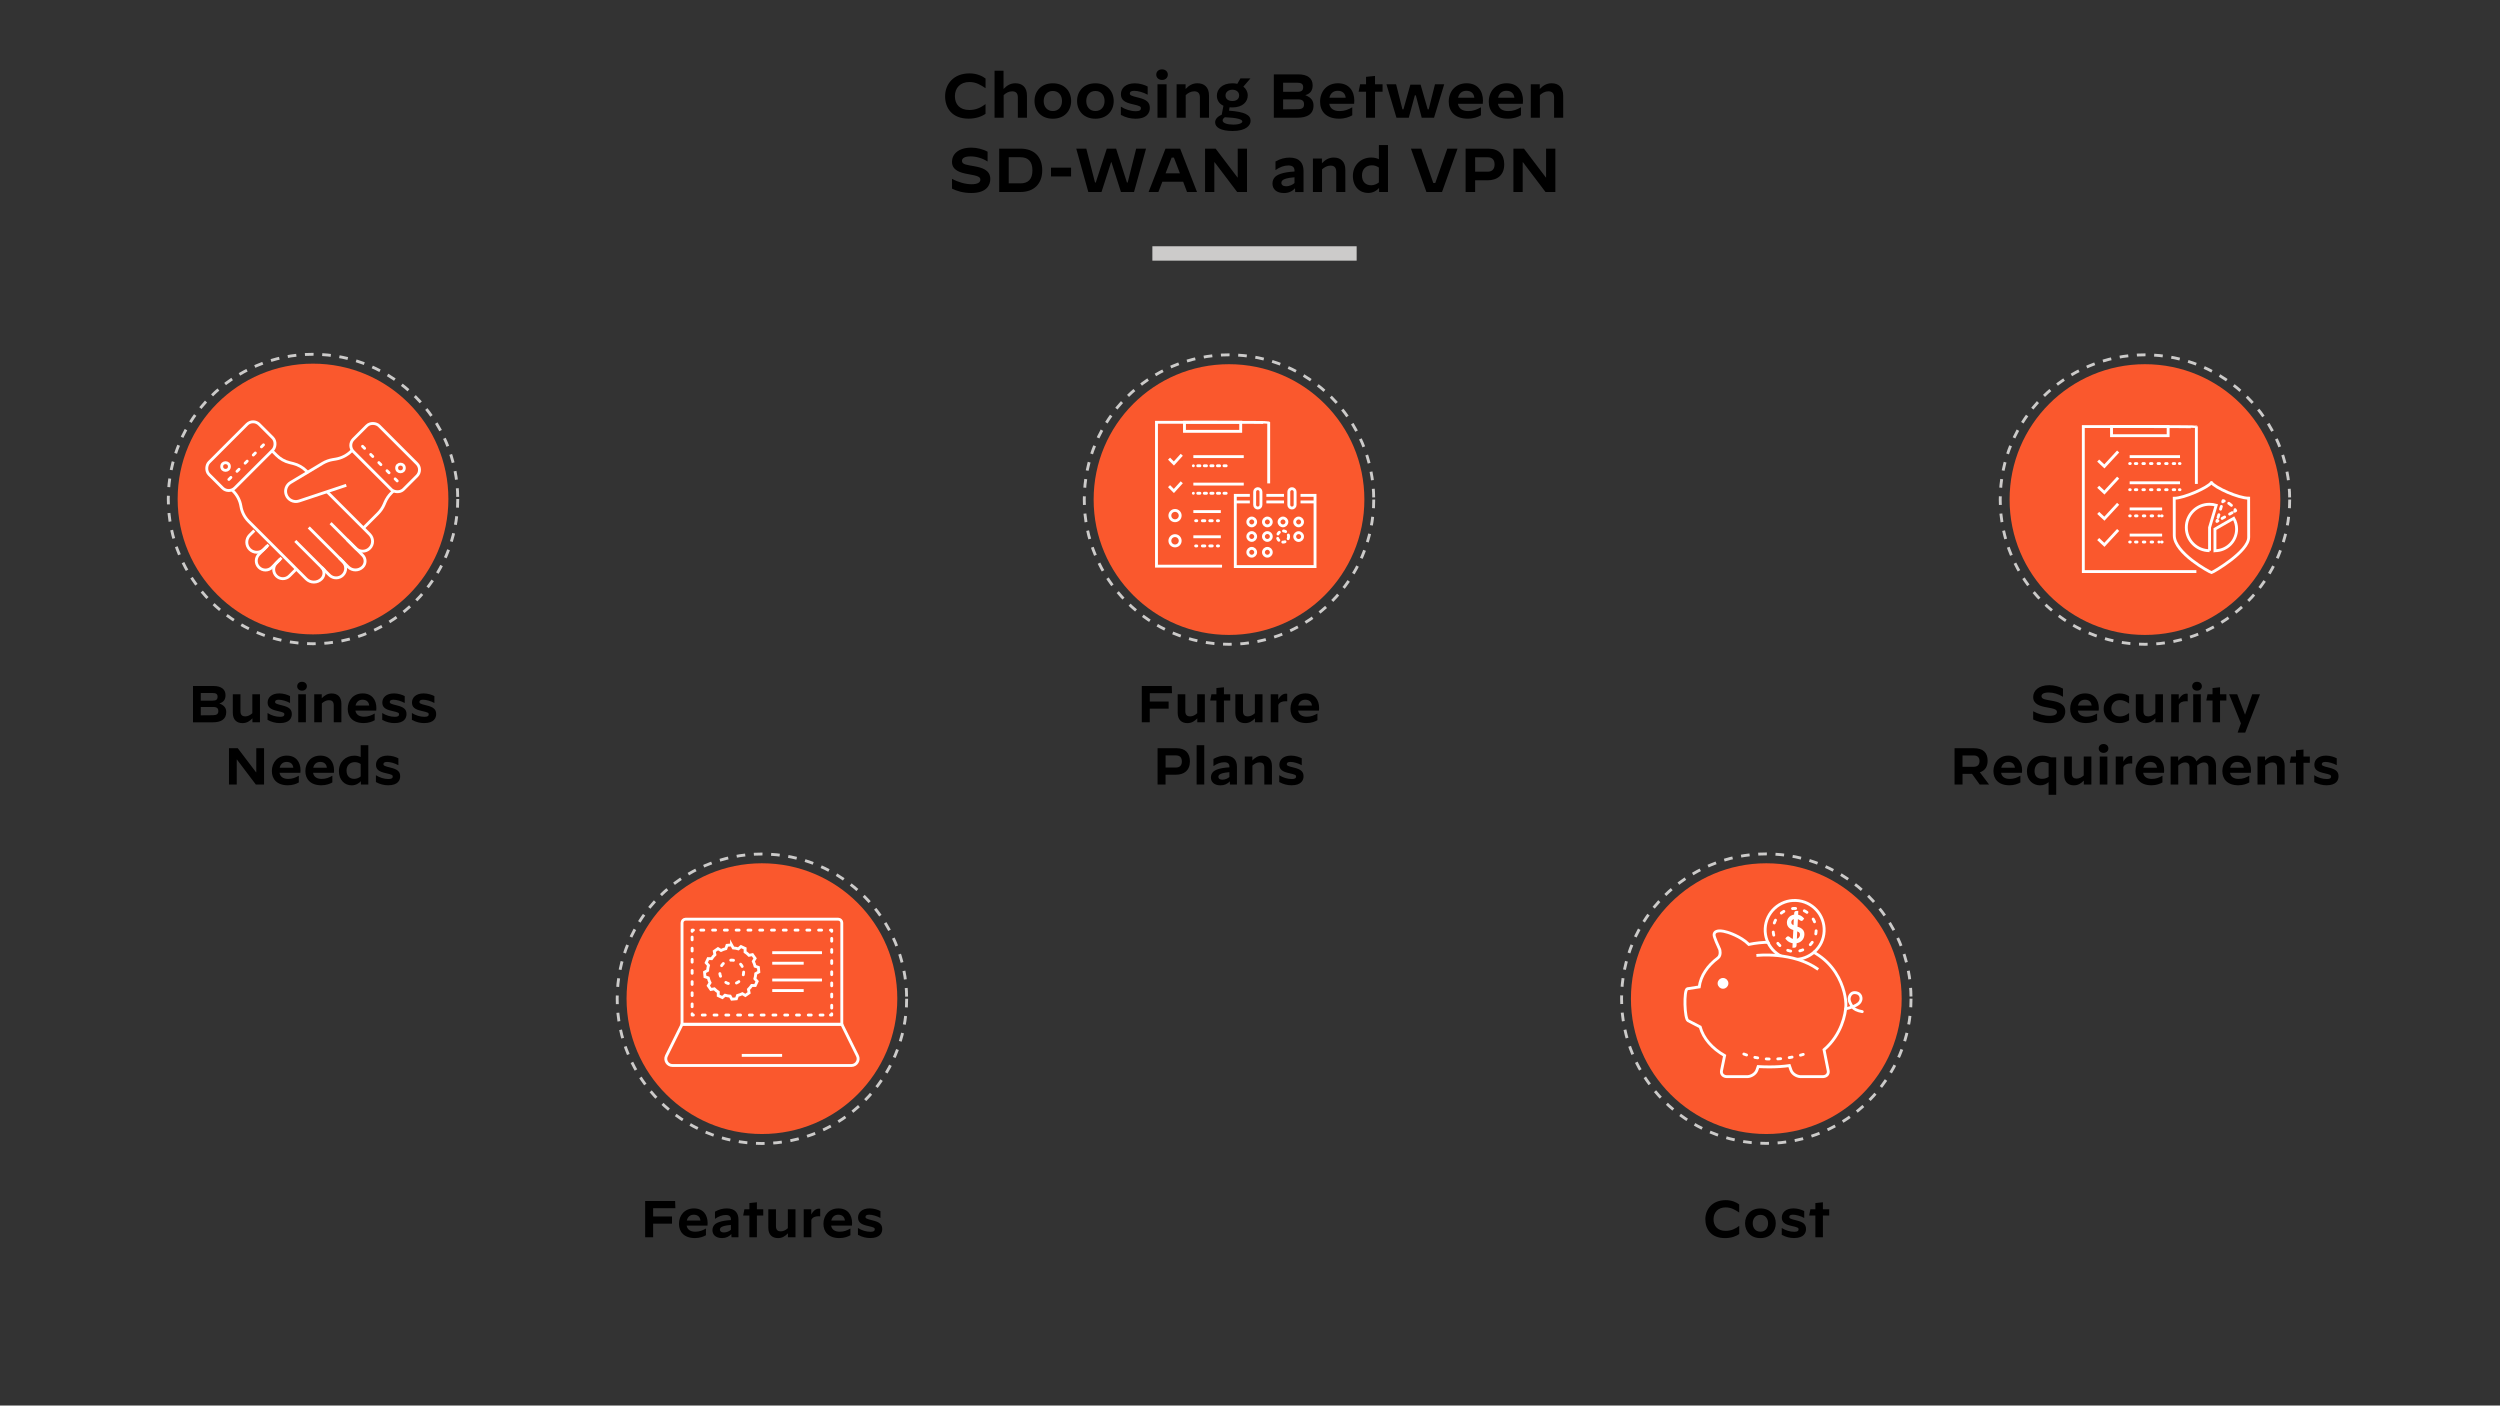 <?xml version="1.0" encoding="UTF-8"?>
<svg id="Layer_1" data-name="Layer 1" xmlns="http://www.w3.org/2000/svg" xmlns:xlink="http://www.w3.org/1999/xlink" viewBox="0 0 868 488">
  <rect x="0" y="0" width="868" height="488" fill="#333333" stroke="none"/>
  <defs>
    <style>
      .cls-1, .cls-2, .cls-3, .cls-4, .cls-5, .cls-6, .cls-7, .cls-8, .cls-9, .cls-10, .cls-11, .cls-12, .cls-13, .cls-14, .cls-15, .cls-16, .cls-17, .cls-18, .cls-19 {
        fill: none;
      }

      .cls-1, .cls-3, .cls-4, .cls-5, .cls-7, .cls-8, .cls-9, .cls-10, .cls-11, .cls-20, .cls-21, .cls-13, .cls-14, .cls-15, .cls-16, .cls-17, .cls-18, .cls-19 {
        stroke: #fff;
      }

      .cls-1, .cls-3, .cls-4, .cls-5, .cls-7, .cls-8, .cls-9, .cls-10, .cls-11, .cls-13, .cls-15, .cls-16, .cls-17, .cls-18, .cls-19 {
        stroke-linecap: round;
      }

      .cls-1, .cls-3, .cls-4, .cls-5, .cls-8, .cls-9, .cls-10, .cls-11, .cls-13, .cls-15, .cls-16, .cls-17, .cls-18, .cls-19 {
        stroke-linejoin: round;
      }

      .cls-22 {
        clip-path: url(#clippath);
      }

      .cls-2, .cls-23, .cls-24 {
        stroke-width: 0px;
      }

      .cls-3 {
        stroke-dasharray: 0 0 .78 1.56;
      }

      .cls-4 {
        stroke-dasharray: 0 0 1 2.01;
      }

      .cls-5 {
        stroke-dasharray: 0 0 .86 1.71;
      }

      .cls-6 {
        stroke-width: 5px;
      }

      .cls-6, .cls-7, .cls-20, .cls-21, .cls-12, .cls-14 {
        stroke-miterlimit: 10;
      }

      .cls-6, .cls-12 {
        stroke: #cccbca;
      }

      .cls-25 {
        clip-path: url(#clippath-1);
      }

      .cls-8 {
        stroke-dasharray: 0 0 1.07 3.2;
      }

      .cls-9 {
        stroke-dasharray: 0 0 .53 2.1;
      }

      .cls-10 {
        stroke-dasharray: 0 0 .96 2.88;
      }

      .cls-11 {
        stroke-dasharray: 0 0 1 3;
      }

      .cls-20 {
        fill: #fff;
      }

      .cls-21, .cls-24 {
        fill: #fa582d;
      }

      .cls-12 {
        stroke-dasharray: 0 0 3 3;
      }

      .cls-13 {
        stroke-dasharray: 0 0 1.02 3.07;
      }

      .cls-15 {
        stroke-dasharray: 0 0 1.17 2.35;
      }

      .cls-16 {
        stroke-dasharray: 0 0 .76 1.52;
      }

      .cls-17 {
        stroke-dasharray: 0 0 1 2.01;
      }

      .cls-18 {
        stroke-dasharray: 0 0 .97 2.9;
      }

      .cls-19 {
        stroke-dasharray: 0 0 .54 2.17;
      }
    </style>
    <clipPath id="clippath">
      <polygon class="cls-2" points="575.33 348.52 587.56 375.44 643.84 381.96 651.18 347.71 643.03 331.39 634.06 328.95 629.74 329.86 627.94 333.43 614.07 330.17 614.44 327.15 609.59 322.42 593.27 320.79 575.33 348.52"/>
    </clipPath>
    <clipPath id="clippath-1">
      <polygon class="cls-2" points="624.68 308.96 609.18 312.23 613.26 328.54 614.81 331.61 620.55 332.24 626.78 334.08 635.96 329.86 636.91 317.94 624.68 308.96"/>
    </clipPath>
  </defs>
  <g>
    <g>
      <path class="cls-23" d="m328.14,33.43c0-4.17,2.86-7.95,8.49-7.95,2.47,0,4.45.92,5.55,1.78v3.35h-.02c-1.61-1.07-3.2-2.13-5.59-2.13-3.22,0-5.03,2.11-5.03,4.92s1.68,4.79,5.01,4.79c2.34,0,4.04-.86,5.61-2.04h.02v3.35c-1.05.8-3.14,1.7-5.87,1.7-5.78,0-8.17-3.7-8.17-7.78Z"/>
      <path class="cls-23" d="m345.31,24.57h3.12v6.32c1.1-1.14,2.32-1.98,4.11-1.98,2.36,0,4.02,1.35,4.02,4.28v7.68h-3.16v-7.01c0-1.72-.92-2.15-1.98-2.15-1.14,0-2.13.56-2.95,1.31v7.85h-3.16v-16.3Z"/>
      <path class="cls-23" d="m359.18,35.07c0-3.44,2.36-6.15,6.36-6.15s6.36,2.71,6.36,6.15-2.37,6.15-6.36,6.15-6.36-2.71-6.36-6.15Zm9.55,0c0-2.02-1.2-3.48-3.18-3.48s-3.18,1.46-3.18,3.48,1.2,3.48,3.18,3.48,3.18-1.46,3.18-3.48Z"/>
      <path class="cls-23" d="m373.96,35.07c0-3.44,2.36-6.15,6.36-6.15s6.36,2.71,6.36,6.15-2.37,6.15-6.36,6.15-6.36-2.71-6.36-6.15Zm9.55,0c0-2.02-1.2-3.48-3.18-3.48s-3.18,1.46-3.18,3.48,1.2,3.48,3.18,3.48,3.18-1.46,3.18-3.48Z"/>
      <path class="cls-23" d="m389.16,39.88v-2.84h.02c1.5.97,3.4,1.57,5.18,1.57,1.31,0,1.76-.39,1.76-1.01s-.3-.84-2.9-1.42c-2.71-.6-4.04-1.46-4.04-3.48s1.61-3.78,4.86-3.78c1.72,0,3.5.6,4.43,1.12v2.84h-.02c-1.46-.82-3.35-1.35-4.67-1.35-1.1,0-1.5.39-1.5.92,0,.6.45.84,2.88,1.42,2.92.69,4.06,1.63,4.06,3.63,0,1.5-.84,3.72-4.97,3.72-1.68,0-3.42-.41-5.1-1.33Z"/>
      <path class="cls-23" d="m401.45,25.93v-.02c0-.99.75-1.83,2-1.83s2.02.84,2.02,1.83v.02c0,.97-.75,1.83-2,1.83s-2.02-.86-2.02-1.83Zm.43,3.33h3.16v11.61h-3.16v-11.61Z"/>
      <path class="cls-23" d="m408.52,29.26h3.12v1.63c1.1-1.14,2.32-1.98,4.11-1.98,2.37,0,4.02,1.35,4.02,4.28v7.68h-3.16v-7.01c0-1.72-.92-2.15-1.98-2.15-1.14,0-2.13.56-2.95,1.31v7.85h-3.16v-11.61Z"/>
      <path class="cls-23" d="m426.9,37.26l-.19,1.16c5.53.41,7.5,1.51,7.5,3.53,0,1.5-1.48,3.53-6.23,3.53-4.15,0-6.08-1.27-6.08-2.99,0-.82.43-1.85,2.28-2.67l.6-3.1c-1.61-.73-2.28-2.09-2.28-3.5,0-2.17,1.72-4.3,5.4-4.3.67,0,1.2.06,1.7.19l1.08-1.89h3.46v.02l-2.45,2.84c.95.71,1.53,1.85,1.53,3.05,0,2.17-1.74,4.17-5.33,4.17-.34,0-.67-.02-.97-.04Zm4.43,4.9c0-.71-1.72-1.27-6.06-1.46-.54.39-.77.71-.77,1.12,0,.97,1.72,1.44,3.74,1.44s3.1-.54,3.1-1.1Zm-1.1-9.05c0-1.18-.99-1.96-2.34-1.96s-2.39.8-2.39,1.98c0,1.27.99,1.94,2.39,1.94s2.34-.69,2.34-1.96Z"/>
      <path class="cls-23" d="m442.27,25.82h8.51c3.1,0,4.97,1.29,4.97,3.78,0,1.68-.67,2.9-2.56,3.44,1.93.77,2.86,1.81,2.86,3.59,0,3.12-2.34,4.24-5.63,4.24h-8.15v-15.05Zm8.15,6.06c1.46,0,2.04-.45,2.04-1.63,0-1.08-.64-1.53-2.04-1.53h-4.92v3.16h4.92Zm.15,6.04c1.59-.02,2.19-.54,2.19-1.72,0-1.12-.54-1.7-2.19-1.7h-5.07v3.46l5.07-.04Z"/>
      <path class="cls-23" d="m470.21,35c0,.34-.02.69-.06,1.03h-8.64c.3,1.66,1.55,2.54,3.59,2.54,1.72,0,3.07-.54,4.39-1.31h.02v2.77c-.99.58-2.56,1.18-4.54,1.18-4.54,0-6.64-2.56-6.64-5.89,0-3.63,2.41-6.41,6.21-6.41s5.68,2.64,5.68,6.08Zm-8.64-1.07h5.65c-.13-1.5-1.14-2.41-2.75-2.41-1.53,0-2.56.88-2.9,2.41Z"/>
      <path class="cls-23" d="m474.29,31.86h-2.58l.52-2.6h2.06v-2.58l3.12-.32v2.9h2.62v2.6h-2.62v9.01h-3.12v-9.01Z"/>
      <path class="cls-23" d="m481.39,29.26h3.33l2.21,8.71h.34l2.41-8.58h3.55l2.47,8.58h.34l2.19-8.71h3.2l-3.53,11.61h-4.28l-2.04-7.76h-.34l-2.11,7.76h-4.28l-3.48-11.61Z"/>
      <path class="cls-23" d="m514.88,35c0,.34-.02.69-.06,1.03h-8.64c.3,1.66,1.55,2.54,3.59,2.54,1.72,0,3.07-.54,4.39-1.31h.02v2.77c-.99.58-2.56,1.18-4.54,1.18-4.54,0-6.64-2.56-6.64-5.89,0-3.63,2.41-6.41,6.21-6.41s5.68,2.64,5.68,6.08Zm-8.64-1.07h5.65c-.13-1.5-1.14-2.41-2.75-2.41-1.53,0-2.56.88-2.9,2.41Z"/>
      <path class="cls-23" d="m528.78,35c0,.34-.02.69-.06,1.03h-8.64c.3,1.66,1.55,2.54,3.59,2.54,1.72,0,3.07-.54,4.39-1.31h.02v2.77c-.99.58-2.56,1.18-4.54,1.18-4.54,0-6.64-2.56-6.64-5.89,0-3.63,2.41-6.41,6.21-6.41s5.68,2.64,5.68,6.08Zm-8.64-1.07h5.65c-.13-1.5-1.14-2.41-2.75-2.41-1.53,0-2.56.88-2.9,2.41Z"/>
      <path class="cls-23" d="m531.49,29.26h3.12v1.63c1.1-1.14,2.32-1.98,4.11-1.98,2.37,0,4.02,1.35,4.02,4.28v7.68h-3.16v-7.01c0-1.72-.92-2.15-1.98-2.15-1.14,0-2.13.56-2.95,1.31v7.85h-3.16v-11.61Z"/>
      <path class="cls-23" d="m330.54,65.48v-3.38h.02c2.13,1.16,4.67,1.87,6.75,1.87s3.07-.6,3.07-1.59-.86-1.33-4.3-1.94c-2.6-.45-5.55-1.27-5.55-4.26,0-2.52,2.06-4.92,6.75-4.92,1.89,0,4.06.54,5.61,1.42v3.38h-.02c-1.72-1.1-3.91-1.76-5.85-1.76-2.15,0-3.03.65-3.03,1.57,0,1.27,1.85,1.4,4.21,1.83,2.6.47,5.63,1.23,5.63,4.47,0,1.78-.97,4.84-6.56,4.84-2.86,0-5.01-.67-6.75-1.53Z"/>
      <path class="cls-23" d="m346.92,51.61h7.37c4.73,0,7.57,2.79,7.57,7.5s-2.84,7.55-7.57,7.55h-7.37v-15.05Zm7.35,12.06c2.67,0,4.19-1.4,4.19-4.52s-1.53-4.56-4.19-4.56h-4.04v9.07h4.04Z"/>
      <path class="cls-23" d="m364.91,58.21h6.97v3.05h-6.97v-3.05Z"/>
      <path class="cls-23" d="m373.66,51.61h3.5l3.03,11.76h.26l3.83-11.76h3.23l3.76,11.76h.26l2.95-11.76h3.42l-4.17,15.05h-4.54l-3.29-10.34h-.13l-3.33,10.34h-4.58l-4.19-15.05Z"/>
      <path class="cls-23" d="m404.66,51.61h5.09l5.85,15.05h-3.46l-1.35-3.57h-7.22l-1.38,3.57h-3.4l5.87-15.05Zm.02,8.58h4.99l-2.08-5.46h-.8l-2.11,5.46Z"/>
      <path class="cls-23" d="m418.41,51.61h3.65l7.59,10h.09v-10h3.22v15.05h-3.42l-7.83-10.34h-.09v10.34h-3.22v-15.05Z"/>
      <path class="cls-23" d="m441.8,63.74c0-1.05.41-1.81.92-2.32.67-.67,2.39-1.63,6.73-1.87v-.34c0-1.03-.58-1.76-2.11-1.76s-2.99.56-4.47,1.59h-.02v-2.97c1.7-.97,3.31-1.35,4.9-1.35,3.38,0,4.84,1.85,4.84,4.67v7.29h-2.9l-.06-1.31c-.92,1.03-2.17,1.66-3.83,1.66-2.69,0-4-1.44-4-3.27Zm7.65-.19v-2c-2.56.21-3.72.6-4.24,1.12-.21.22-.32.52-.32.82,0,.69.58,1.18,1.63,1.18,1.27,0,2.41-.6,2.92-1.12Z"/>
      <path class="cls-23" d="m455.85,55.05h3.12v1.63c1.1-1.14,2.32-1.98,4.11-1.98,2.36,0,4.02,1.35,4.02,4.28v7.68h-3.16v-7.01c0-1.72-.92-2.15-1.98-2.15-1.14,0-2.13.56-2.95,1.31v7.85h-3.16v-11.61Z"/>
      <path class="cls-23" d="m481.91,66.66h-3.08l-.02-1.38c-.84.92-2.08,1.72-3.8,1.72-2.88,0-5.29-2.15-5.29-5.91s2.79-6.39,6.34-6.39c1.12,0,1.94.21,2.69.58v-4.92h3.16v16.3Zm-9.03-5.74c0,2.28,1.35,3.4,3.2,3.4.99,0,2-.43,2.67-.99v-5.16c-.73-.47-1.46-.77-2.41-.77-2.13,0-3.46,1.38-3.46,3.53Z"/>
      <path class="cls-23" d="m489.88,51.61h3.59l4.17,11.93h.69l4.17-11.93h3.55l-5.38,15.05h-5.42l-5.38-15.05Z"/>
      <path class="cls-23" d="m508.86,51.61h7.93c3.59,0,5.48,2.06,5.48,5.42,0,3.81-2.43,5.57-5.8,5.57h-4.3v4.06h-3.31v-15.05Zm7.67,8c1.66,0,2.39-1.05,2.39-2.49,0-1.63-.8-2.52-2.45-2.52h-4.3v5.01h4.36Z"/>
      <path class="cls-23" d="m525.47,51.61h3.65l7.59,10h.09v-10h3.22v15.05h-3.42l-7.83-10.34h-.09v10.34h-3.22v-15.05Z"/>
    </g>
    <line class="cls-6" x1="400.1" y1="88" x2="471.03" y2="88"/>
  </g>
  <g>
    <g>
      <g>
        <g>
          <path class="cls-23" d="m592.09,423.35c0-3.49,2.4-6.66,7.11-6.66,2.07,0,3.73.77,4.65,1.49v2.81h-.02c-1.35-.9-2.68-1.78-4.68-1.78-2.7,0-4.21,1.76-4.21,4.12s1.41,4.02,4.2,4.02c1.96,0,3.39-.72,4.7-1.71h.02v2.81c-.88.67-2.63,1.42-4.92,1.42-4.84,0-6.84-3.1-6.84-6.52Z"/>
          <path class="cls-23" d="m605.89,424.72c0-2.88,1.98-5.15,5.33-5.15s5.33,2.27,5.33,5.15-1.98,5.15-5.33,5.15-5.33-2.27-5.33-5.15Zm7.99,0c0-1.69-1.01-2.92-2.66-2.92s-2.67,1.22-2.67,2.92,1.01,2.92,2.67,2.92,2.66-1.22,2.66-2.92Z"/>
          <path class="cls-23" d="m618.62,428.75v-2.38h.02c1.26.81,2.84,1.31,4.34,1.31,1.1,0,1.48-.32,1.48-.85s-.25-.7-2.43-1.19c-2.27-.5-3.38-1.22-3.38-2.92s1.35-3.17,4.07-3.17c1.44,0,2.93.5,3.71.94v2.38h-.02c-1.22-.68-2.81-1.13-3.91-1.13-.92,0-1.26.32-1.26.77,0,.5.38.7,2.41,1.19,2.45.58,3.4,1.37,3.4,3.04,0,1.26-.7,3.11-4.16,3.11-1.4,0-2.86-.34-4.27-1.12Z"/>
          <path class="cls-23" d="m630.3,422.04h-2.16l.43-2.18h1.73v-2.16l2.61-.27v2.43h2.2v2.18h-2.2v7.54h-2.61v-7.54Z"/>
        </g>
        <g>
          <circle class="cls-24" cx="613.26" cy="346.73" r="47"/>
          <circle class="cls-12" cx="613.26" cy="346.73" r="50.25"/>
        </g>
        <g>
          <g>
            <path class="cls-14" d="m631.29,336.58c-8.87-6.35-21.34-4.85-21.47-4.84"/>
            <path class="cls-14" d="m643.14,349.6c.76-.37,2.05-.72,2.7-1.81.34-.57.42-1.2.19-1.85v-.04c-.46-.98-1.22-1.25-2.1-1.27-1.29-.04-2.05,1.36-1.89,2.57.09.68.69,1.74,1.1,2.4"/>
            <path class="cls-7" d="m640.88,350.24c.71-.15,1.51-.36,2.26-.64.52.72,1.6,1.32,3.43,1.64"/>
            <path class="cls-20" d="m599.6,341.42c0,.76-.61,1.37-1.37,1.37s-1.37-.61-1.37-1.37.61-1.37,1.37-1.37,1.37.61,1.37,1.37"/>
          </g>
          <g class="cls-22">
            <path class="cls-14" d="m640.87,348.16c-.25-4.8-3.97-21.01-26.43-21.01-2.52,0-4.95.27-7.23.75-2.87-2.88-7.37-4.2-7.44-4.22h-.02s0,0,0,0c-.94-.29-1.76-.46-2.33-.48-1.64-.06-2.26.51-2.29,1.38-.03.74,1.34,3.76,1.96,5.1,0,0,.59,1.94-.6,2.9-3.62,2.69-6.01,6.2-6.52,10.08l-4.15.64c-1.25.57-.95,10.44.26,11.07l4.22,2.19c1.09,3.98,4.16,7.47,8.48,9.95l-1.08,5.25c-.23,1.23.72,2.13,2.08,2.05h6.97c1.35-.08,2.79-1,3.23-2.23l.44-1.26c.91.07,3.08.11,4.02.11,2.25,0,4.94-.16,6.83-.46l.57,1.61c.44,1.23,1.88,2.15,3.23,2.23h7.6c1.37.08,2.31-.82,2.08-2.05l-1.45-7.29c6.16-5.27,7.49-12.52,7.58-15.27v-1.04Z"/>
          </g>
          <g class="cls-25">
            <path class="cls-14" d="m623.56,312.64c-5.65-.25-10.44,4.12-10.69,9.78-.25,5.65,4.12,10.44,9.78,10.69,5.65.25,10.44-4.12,10.69-9.78.25-5.65-4.12-10.44-9.78-10.69Z"/>
            <path class="cls-8" d="m623.44,315.42c-4.12-.19-7.61,3.01-7.8,7.13-.18,4.12,3.01,7.61,7.13,7.8,4.12.18,7.61-3.01,7.79-7.13.19-4.12-3.01-7.61-7.13-7.8Z"/>
            <path class="cls-20" d="m623.56,322.1c.3.1.59.2.88.3.29.11.55.24.78.41.23.17.41.37.56.62s.21.56.21.93-.06.7-.18,1.01c-.12.32-.29.6-.52.83-.23.24-.51.43-.84.58-.33.15-.71.23-1.13.25l-.07,1.32c0,.05-.02.1-.05.14-.03.04-.08.06-.13.06h-.22l.07-1.51c-.53-.02-1-.14-1.39-.34s-.74-.47-1.04-.81l.17-.24c.05-.06.11-.09.18-.09.04,0,.08.02.14.07.05.05.12.1.2.17.08.07.17.14.28.23.11.08.23.16.38.23s.31.14.49.19c.18.05.39.09.62.1l.21-3.99c-.28-.09-.56-.18-.83-.29-.27-.11-.51-.24-.72-.41-.21-.17-.38-.38-.51-.63-.13-.25-.19-.56-.19-.94,0-.29.05-.57.17-.84.11-.27.27-.51.48-.72s.47-.38.78-.51c.31-.13.66-.2,1.06-.21l.05-1.04c0-.06.02-.11.05-.14.03-.04.08-.06.13-.06h.22l-.06,1.26c.42.03.79.12,1.11.28.32.16.61.37.87.63l-.14.21c-.04.07-.1.11-.17.11-.05,0-.12-.04-.2-.1-.08-.07-.19-.15-.32-.23-.13-.09-.29-.17-.48-.24s-.42-.13-.7-.15l-.18,3.58Zm-.22-3.58c-.32.02-.59.07-.83.17-.24.1-.43.23-.59.38-.16.16-.28.33-.36.54-.08.2-.12.41-.12.63,0,.26.05.48.14.66s.22.34.38.47c.16.13.34.24.55.34.21.09.43.18.66.26l.17-3.46Zm0,8.02c.33-.02.63-.09.89-.2.26-.11.48-.26.66-.45s.31-.4.41-.64.14-.51.14-.79-.05-.51-.16-.7c-.1-.19-.24-.35-.42-.49-.18-.13-.38-.25-.6-.33-.23-.09-.47-.17-.72-.25l-.2,3.86Z"/>
          </g>
          <path class="cls-11" d="m605.46,365.96c10.11,4.1,21.89-.26,22-.31"/>
        </g>
      </g>
      <g>
        <g>
          <g>
            <path class="cls-23" d="m223.99,416.98h10.41l.09,2.5h-7.72v2.88h6.55v2.5h-6.55v4.72h-2.77v-12.6Z"/>
            <path class="cls-23" d="m245.69,424.67c0,.29-.02.58-.05.86h-7.24c.25,1.39,1.3,2.12,3.01,2.12,1.44,0,2.57-.45,3.67-1.1h.02v2.32c-.83.49-2.14.99-3.8.99-3.8,0-5.56-2.14-5.56-4.93,0-3.04,2.02-5.37,5.2-5.37s4.75,2.21,4.75,5.1Zm-7.24-.9h4.74c-.11-1.26-.95-2.02-2.3-2.02-1.28,0-2.14.74-2.43,2.02Z"/>
            <path class="cls-23" d="m247.36,427.13c0-.88.34-1.51.77-1.95.56-.56,2-1.37,5.64-1.57v-.29c0-.86-.49-1.48-1.76-1.48s-2.5.47-3.75,1.33h-.02v-2.48c1.42-.81,2.77-1.13,4.11-1.13,2.83,0,4.05,1.55,4.05,3.91v6.1h-2.43l-.05-1.1c-.77.86-1.82,1.39-3.21,1.39-2.25,0-3.35-1.21-3.35-2.74Zm6.41-.16v-1.67c-2.14.18-3.12.5-3.55.94-.18.18-.27.43-.27.68,0,.58.49.99,1.37.99,1.06,0,2.02-.5,2.45-.94Z"/>
            <path class="cls-23" d="m260.19,422.04h-2.16l.43-2.18h1.73v-2.16l2.61-.27v2.43h2.2v2.18h-2.2v7.54h-2.61v-7.54Z"/>
            <path class="cls-23" d="m276.18,429.58h-2.61v-1.37c-.92.95-1.95,1.66-3.44,1.66-1.98,0-3.37-1.13-3.37-3.58v-6.43h2.65v5.87c0,1.44.77,1.8,1.66,1.8.95,0,1.78-.47,2.47-1.1v-6.57h2.65v9.72Z"/>
            <path class="cls-23" d="m279.06,419.86h2.61v1.82c.74-1.4,1.69-2.03,2.68-2.03.11,0,.22,0,.43.04v2.63c-.22-.04-.38-.04-.58-.04-1.21,0-2.14.4-2.5,1.26v6.05h-2.65v-9.72Z"/>
            <path class="cls-23" d="m295.85,424.67c0,.29-.02.58-.05.86h-7.24c.25,1.39,1.3,2.12,3.01,2.12,1.44,0,2.58-.45,3.67-1.1h.02v2.32c-.83.49-2.14.99-3.8.99-3.8,0-5.56-2.14-5.56-4.93,0-3.04,2.02-5.37,5.2-5.37s4.75,2.21,4.75,5.1Zm-7.24-.9h4.74c-.11-1.26-.95-2.02-2.3-2.02-1.28,0-2.14.74-2.43,2.02Z"/>
            <path class="cls-23" d="m297.88,428.75v-2.38h.02c1.26.81,2.84,1.31,4.34,1.31,1.1,0,1.48-.32,1.48-.85s-.25-.7-2.43-1.19c-2.27-.5-3.38-1.22-3.38-2.92s1.35-3.17,4.07-3.17c1.44,0,2.93.5,3.71.94v2.38h-.02c-1.22-.68-2.81-1.13-3.91-1.13-.92,0-1.26.32-1.26.77,0,.5.38.7,2.41,1.19,2.45.58,3.4,1.37,3.4,3.04,0,1.26-.7,3.11-4.16,3.11-1.4,0-2.86-.34-4.27-1.12Z"/>
          </g>
          <g>
            <circle class="cls-24" cx="264.54" cy="346.73" r="47"/>
            <circle class="cls-12" cx="264.54" cy="346.77" r="50.25"/>
          </g>
        </g>
        <g id="Tech_feature" data-name="Tech feature">
          <g>
            <path class="cls-14" d="m292.27,352.42v3.21h-55.47v-35.24c0-.69.56-1.25,1.25-1.25h52.97c.69,0,1.25.56,1.25,1.25v32.03Z"/>
            <path class="cls-14" d="m295.6,369.94h-62.11c-1.73,0-2.86-1.82-2.09-3.37l5.42-10.93h55.46l5.42,10.93c.77,1.55-.36,3.37-2.09,3.37Z"/>
            <line class="cls-14" x1="257.54" y1="366.43" x2="271.55" y2="366.43"/>
            <polyline class="cls-1" points="288.77 352 288.77 352.42 288.35 352.42"/>
            <line class="cls-13" x1="285.75" y1="352.42" x2="242.03" y2="352.42"/>
            <polyline class="cls-1" points="240.74 352.42 240.31 352.42 240.31 352"/>
            <line class="cls-18" x1="240.31" y1="349.54" x2="240.31" y2="324.59"/>
            <polyline class="cls-1" points="240.31 323.36 240.31 322.94 240.74 322.94"/>
            <line class="cls-13" x1="243.33" y1="322.94" x2="287.05" y2="322.94"/>
            <polyline class="cls-1" points="288.35 322.94 288.77 322.94 288.77 323.36"/>
            <polyline class="cls-18" points="288.77 325.81 288.77 326.23 288.77 348.88 288.77 350.77"/>
            <path class="cls-14" d="m253.99,328.07l.59,1.06c.61.04,1.21.14,1.78.31l.91-.8,1.44.67-.02,1.21c.5.34.96.72,1.38,1.16l1.19-.23.91,1.3-.62,1.04c.26.53.47,1.1.62,1.69l1.15.39.14,1.58-1.06.59c-.04.61-.14,1.21-.31,1.78l.8.91-.67,1.44-1.21-.02c-.34.5-.72.96-1.15,1.38l.23,1.19-1.3.91-1.04-.62c-.53.26-1.1.47-1.69.62l-.39,1.15-1.58.14-.59-1.06c-.61-.04-1.21-.14-1.78-.31l-.91.8-1.44-.67.02-1.21c-.5-.33-.96-.72-1.38-1.15l-1.19.23-.91-1.3.62-1.04c-.26-.53-.47-1.1-.62-1.69l-1.15-.39-.14-1.58,1.06-.59c.04-.61.14-1.21.31-1.78l-.8-.91.67-1.44,1.21.02c.33-.5.72-.96,1.15-1.38l-.23-1.19,1.3-.91,1.04.62c.53-.26,1.1-.47,1.69-.62l.39-1.15,1.58-.14Z"/>
            <path class="cls-10" d="m258.19,337.5c0,2.29-1.86,4.15-4.15,4.15s-4.15-1.86-4.15-4.15,1.86-4.15,4.15-4.15,4.15,1.86,4.15,4.15Z"/>
            <line class="cls-14" x1="268.12" y1="330.77" x2="285.39" y2="330.77"/>
            <line class="cls-14" x1="268.12" y1="334.43" x2="279.04" y2="334.43"/>
            <line class="cls-14" x1="268.12" y1="340.26" x2="285.39" y2="340.26"/>
            <line class="cls-14" x1="268.12" y1="343.92" x2="279.04" y2="343.92"/>
          </g>
        </g>
      </g>
    </g>
    <g>
      <g>
        <g>
          <path class="cls-23" d="m396.42,238.18h10.41l.09,2.5h-7.72v2.88h6.55v2.5h-6.55v4.72h-2.77v-12.6Z"/>
          <path class="cls-23" d="m418.31,250.78h-2.61v-1.37c-.92.95-1.94,1.66-3.44,1.66-1.98,0-3.37-1.13-3.37-3.58v-6.43h2.65v5.87c0,1.44.77,1.8,1.66,1.8.95,0,1.78-.47,2.47-1.1v-6.57h2.65v9.72Z"/>
          <path class="cls-23" d="m422.34,243.23h-2.16l.43-2.18h1.73v-2.16l2.61-.27v2.43h2.2v2.18h-2.2v7.54h-2.61v-7.54Z"/>
          <path class="cls-23" d="m438.33,250.78h-2.61v-1.37c-.92.95-1.94,1.66-3.44,1.66-1.98,0-3.37-1.13-3.37-3.58v-6.43h2.65v5.87c0,1.44.77,1.8,1.66,1.8.95,0,1.78-.47,2.47-1.1v-6.57h2.65v9.72Z"/>
          <path class="cls-23" d="m441.2,241.06h2.61v1.82c.74-1.4,1.69-2.04,2.68-2.04.11,0,.22,0,.43.04v2.63c-.22-.04-.38-.04-.58-.04-1.21,0-2.14.4-2.5,1.26v6.05h-2.65v-9.72Z"/>
          <path class="cls-23" d="m458,245.86c0,.29-.02.58-.05.86h-7.24c.25,1.39,1.3,2.12,3.01,2.12,1.44,0,2.57-.45,3.67-1.1h.02v2.32c-.83.49-2.14.99-3.8.99-3.8,0-5.56-2.14-5.56-4.93,0-3.04,2.02-5.37,5.2-5.37s4.75,2.21,4.75,5.09Zm-7.24-.9h4.74c-.11-1.26-.95-2.02-2.3-2.02-1.28,0-2.14.74-2.43,2.02Z"/>
          <path class="cls-23" d="m401.91,259.78h6.64c3.01,0,4.59,1.73,4.59,4.54,0,3.19-2.03,4.66-4.86,4.66h-3.6v3.4h-2.77v-12.6Zm6.43,6.7c1.39,0,2-.88,2-2.09,0-1.37-.67-2.11-2.05-2.11h-3.6v4.2h3.65Z"/>
          <path class="cls-23" d="m415.47,258.73h2.65v13.65h-2.65v-13.65Z"/>
          <path class="cls-23" d="m420.43,269.93c0-.88.34-1.51.77-1.94.56-.56,2-1.37,5.64-1.57v-.29c0-.86-.49-1.48-1.76-1.48s-2.5.47-3.75,1.33h-.02v-2.48c1.42-.81,2.77-1.13,4.11-1.13,2.83,0,4.05,1.55,4.05,3.91v6.1h-2.43l-.05-1.1c-.78.86-1.82,1.39-3.21,1.39-2.25,0-3.35-1.21-3.35-2.74Zm6.41-.16v-1.67c-2.14.18-3.12.5-3.55.94-.18.18-.27.43-.27.68,0,.58.49.99,1.37.99,1.06,0,2.02-.5,2.45-.94Z"/>
          <path class="cls-23" d="m432.2,262.66h2.61v1.37c.92-.95,1.94-1.66,3.44-1.66,1.98,0,3.37,1.13,3.37,3.58v6.43h-2.65v-5.87c0-1.44-.77-1.8-1.66-1.8-.95,0-1.78.47-2.47,1.1v6.57h-2.65v-9.72Z"/>
          <path class="cls-23" d="m444.16,271.55v-2.38h.02c1.26.81,2.84,1.31,4.34,1.31,1.1,0,1.48-.32,1.48-.85s-.25-.7-2.43-1.19c-2.27-.5-3.38-1.22-3.38-2.92s1.35-3.17,4.07-3.17c1.44,0,2.94.5,3.71.94v2.38h-.02c-1.22-.68-2.81-1.13-3.91-1.13-.92,0-1.26.32-1.26.77,0,.5.38.7,2.41,1.19,2.45.58,3.4,1.37,3.4,3.04,0,1.26-.7,3.11-4.16,3.11-1.4,0-2.86-.34-4.27-1.12Z"/>
        </g>
        <g>
          <circle class="cls-24" cx="426.71" cy="173.45" r="47"/>
          <g id="_30-_60-_90-Day_Plan" data-name="30-,60-, 90-Day Plan">
            <g>
              <path class="cls-14" d="m440.49,167.83v-21.08c-.2-.2-38.96-.13-38.96-.13v49.96h22.76"/>
              <rect class="cls-14" x="411.25" y="146.61" width="19.52" height="3.15"/>
              <line class="cls-14" x1="429.07" y1="174.27" x2="433.94" y2="174.27"/>
              <polyline class="cls-14" points="433.94 171.99 428.9 171.99 428.9 196.71 456.58 196.71 456.58 171.99 451.54 171.99"/>
              <line class="cls-14" x1="445.8" y1="171.99" x2="439.68" y2="171.99"/>
              <line class="cls-14" x1="439.68" y1="174.27" x2="445.8" y2="174.27"/>
              <line class="cls-14" x1="456.41" y1="174.27" x2="451.54" y2="174.27"/>
              <path class="cls-14" d="m436.71,176.39h0c-.6,0-1.09-.49-1.09-1.09v-4.55c0-.6.49-1.09,1.09-1.09s1.09.49,1.09,1.09v4.55c0,.6-.49,1.09-1.09,1.09Z"/>
              <path class="cls-14" d="m448.57,176.39h0c-.6,0-1.09-.49-1.09-1.09v-4.55c0-.6.49-1.09,1.09-1.09s1.09.49,1.09,1.09v4.55c0,.6-.49,1.09-1.09,1.09Z"/>
              <circle class="cls-3" cx="445.45" cy="186.28" r="1.95"/>
              <path class="cls-21" d="m435.96,181.22c0,.75-.61,1.36-1.36,1.36s-1.36-.61-1.36-1.36.61-1.36,1.36-1.36,1.36.61,1.36,1.36"/>
              <path class="cls-21" d="m441.39,181.22c0,.75-.61,1.36-1.36,1.36s-1.36-.61-1.36-1.36.61-1.36,1.36-1.36,1.36.61,1.36,1.36"/>
              <path class="cls-21" d="m446.81,181.22c0,.75-.61,1.36-1.36,1.36s-1.36-.61-1.36-1.36.61-1.36,1.36-1.36,1.36.61,1.36,1.36"/>
              <path class="cls-21" d="m452.24,181.22c0,.75-.61,1.36-1.36,1.36s-1.36-.61-1.36-1.36.61-1.36,1.36-1.36,1.36.61,1.36,1.36"/>
              <path class="cls-21" d="m435.96,186.27c0,.75-.61,1.36-1.36,1.36s-1.36-.61-1.36-1.36.61-1.36,1.36-1.36,1.36.61,1.36,1.36"/>
              <path class="cls-21" d="m441.39,186.27c0,.75-.61,1.36-1.36,1.36s-1.36-.61-1.36-1.36.61-1.36,1.36-1.36,1.36.61,1.36,1.36"/>
              <path class="cls-21" d="m449.52,186.3c0-.75.61-1.36,1.36-1.36s1.36.61,1.36,1.36-.61,1.36-1.36,1.36-1.36-.61-1.36-1.36"/>
              <path class="cls-21" d="m435.96,191.75c0,.75-.61,1.36-1.36,1.36s-1.36-.61-1.36-1.36.61-1.36,1.36-1.36,1.36.61,1.36,1.36"/>
              <path class="cls-21" d="m441.39,191.75c0,.75-.61,1.36-1.36,1.36s-1.36-.61-1.36-1.36.61-1.36,1.36-1.36,1.36.61,1.36,1.36"/>
              <line class="cls-14" x1="431.83" y1="158.54" x2="414.33" y2="158.54"/>
              <line class="cls-16" x1="425.73" y1="161.72" x2="414.33" y2="161.72"/>
              <polyline class="cls-14" points="405.89 159.25 407.57 160.92 410.31 157.9"/>
              <polyline class="cls-14" points="405.89 168.79 407.57 170.47 410.31 167.45"/>
              <line class="cls-14" x1="431.83" y1="168.08" x2="414.33" y2="168.08"/>
              <line class="cls-16" x1="425.73" y1="171.26" x2="414.33" y2="171.26"/>
              <line class="cls-14" x1="423.87" y1="177.62" x2="414.33" y2="177.62"/>
              <line class="cls-1" x1="423.08" y1="180.8" x2="422.68" y2="180.8"/>
              <line class="cls-5" x1="420.89" y1="180.8" x2="416.42" y2="180.8"/>
              <line class="cls-1" x1="415.52" y1="180.8" x2="415.13" y2="180.8"/>
              <line class="cls-14" x1="423.87" y1="186.37" x2="414.33" y2="186.37"/>
              <line class="cls-1" x1="423.08" y1="189.55" x2="422.68" y2="189.55"/>
              <line class="cls-5" x1="420.89" y1="189.55" x2="416.42" y2="189.55"/>
              <line class="cls-1" x1="415.52" y1="189.55" x2="415.13" y2="189.55"/>
              <path class="cls-21" d="m409.76,179.01c0,.99-.8,1.79-1.79,1.79s-1.79-.8-1.79-1.79.8-1.79,1.79-1.79,1.79.8,1.79,1.79"/>
              <path class="cls-21" d="m409.76,187.76c0,.99-.8,1.79-1.79,1.79s-1.79-.8-1.79-1.79.8-1.79,1.79-1.79,1.79.8,1.79,1.79"/>
            </g>
          </g>
        </g>
        <circle class="cls-12" cx="426.71" cy="173.45" r="50.25"/>
      </g>
      <g>
        <g>
          <path class="cls-23" d="m705.92,249.79v-2.83h.02c1.78.97,3.91,1.57,5.65,1.57s2.58-.5,2.58-1.33-.72-1.12-3.6-1.62c-2.18-.38-4.65-1.06-4.65-3.56,0-2.11,1.73-4.12,5.65-4.12,1.58,0,3.4.45,4.7,1.19v2.83h-.02c-1.44-.92-3.28-1.48-4.9-1.48-1.8,0-2.54.54-2.54,1.31,0,1.06,1.55,1.17,3.53,1.53,2.18.4,4.72,1.03,4.72,3.75,0,1.5-.81,4.05-5.49,4.05-2.39,0-4.2-.56-5.65-1.28Z"/>
          <path class="cls-23" d="m728.71,245.86c0,.29-.02.58-.05.86h-7.24c.25,1.39,1.29,2.12,3.01,2.12,1.44,0,2.58-.45,3.67-1.1h.02v2.32c-.83.49-2.14.99-3.8.99-3.8,0-5.56-2.14-5.56-4.93,0-3.04,2.02-5.37,5.2-5.37s4.75,2.21,4.75,5.09Zm-7.24-.9h4.74c-.11-1.26-.96-2.02-2.3-2.02-1.28,0-2.14.74-2.43,2.02Z"/>
          <path class="cls-23" d="m730.4,246.03c0-2.93,2.36-5.26,5.51-5.26,1.44,0,2.48.38,3.31.97v2.52h-.02c-1.01-.76-2.07-1.19-3.17-1.19-1.76,0-2.97,1.22-2.97,2.88s1.26,2.81,2.95,2.81c1.22,0,2.18-.43,3.19-1.19h.02v2.52c-.9.59-2,.97-3.37.97-3.15,0-5.46-1.94-5.46-5.04Z"/>
          <path class="cls-23" d="m750.97,250.78h-2.61v-1.37c-.92.95-1.94,1.66-3.44,1.66-1.98,0-3.37-1.13-3.37-3.58v-6.43h2.65v5.87c0,1.44.77,1.8,1.66,1.8.95,0,1.78-.47,2.47-1.1v-6.57h2.65v9.72Z"/>
          <path class="cls-23" d="m753.85,241.06h2.61v1.82c.74-1.4,1.69-2.04,2.68-2.04.11,0,.22,0,.43.04v2.63c-.22-.04-.38-.04-.58-.04-1.21,0-2.14.4-2.5,1.26v6.05h-2.65v-9.72Z"/>
          <path class="cls-23" d="m761.12,238.27v-.02c0-.83.63-1.53,1.68-1.53s1.69.7,1.69,1.53v.02c0,.81-.63,1.53-1.67,1.53s-1.69-.72-1.69-1.53Zm.36,2.79h2.65v9.72h-2.65v-9.72Z"/>
          <path class="cls-23" d="m768.19,243.23h-2.16l.43-2.18h1.73v-2.16l2.61-.27v2.43h2.2v2.18h-2.2v7.54h-2.61v-7.54Z"/>
          <path class="cls-23" d="m778.04,251.14l-4.09-10.08h2.81l2.72,7.09,2.49-7.09h2.7l-5.13,13.29h-2.63l1.13-3.2Z"/>
          <path class="cls-23" d="m678.61,259.78h6.7c3.22,0,4.79,1.51,4.79,4.34,0,2.09-.92,3.44-2.7,4.02l3.21,4.25h-3.26l-2.67-3.71h-3.29v3.71h-2.77v-12.6Zm6.62,6.45c1.51,0,2.05-.85,2.05-1.98s-.54-1.96-2.05-1.96h-3.85v3.94h3.85Z"/>
          <path class="cls-23" d="m702.07,267.46c0,.29-.02.58-.05.86h-7.24c.25,1.39,1.3,2.12,3.01,2.12,1.44,0,2.58-.45,3.67-1.1h.02v2.32c-.83.49-2.14.99-3.8.99-3.8,0-5.56-2.14-5.56-4.93,0-3.04,2.02-5.37,5.2-5.37s4.75,2.21,4.75,5.1Zm-7.24-.9h4.74c-.11-1.26-.95-2.02-2.3-2.02-1.28,0-2.14.74-2.43,2.02Z"/>
          <path class="cls-23" d="m711.28,271.55c-.69.61-1.64,1.12-2.99,1.12-2.38,0-4.54-1.75-4.54-4.79,0-3.26,2.29-5.51,5.4-5.51.97,0,2.07.23,2.97.58h1.8v13h-2.65v-4.39Zm0-1.84v-4.68c-.56-.27-1.28-.49-1.98-.49-1.57,0-2.9,1.13-2.9,3.17,0,1.84,1.1,2.7,2.63,2.7.97,0,1.73-.32,2.25-.7Z"/>
          <path class="cls-23" d="m726.11,272.38h-2.61v-1.37c-.92.95-1.94,1.66-3.44,1.66-1.98,0-3.37-1.13-3.37-3.58v-6.43h2.65v5.87c0,1.44.77,1.8,1.66,1.8.95,0,1.78-.47,2.47-1.1v-6.57h2.65v9.72Z"/>
          <path class="cls-23" d="m728.67,259.87v-.02c0-.83.63-1.53,1.67-1.53s1.69.7,1.69,1.53v.02c0,.81-.63,1.53-1.67,1.53s-1.69-.72-1.69-1.53Zm.36,2.79h2.65v9.72h-2.65v-9.72Z"/>
          <path class="cls-23" d="m734.59,262.66h2.61v1.82c.74-1.4,1.69-2.03,2.68-2.03.11,0,.22,0,.43.04v2.63c-.22-.04-.38-.04-.58-.04-1.21,0-2.14.4-2.5,1.26v6.05h-2.65v-9.72Z"/>
          <path class="cls-23" d="m751.39,267.46c0,.29-.02.58-.05.86h-7.24c.25,1.39,1.3,2.12,3.01,2.12,1.44,0,2.57-.45,3.67-1.1h.02v2.32c-.83.49-2.14.99-3.8.99-3.8,0-5.56-2.14-5.56-4.93,0-3.04,2.02-5.37,5.2-5.37s4.75,2.21,4.75,5.1Zm-7.24-.9h4.74c-.11-1.26-.95-2.02-2.3-2.02-1.28,0-2.14.74-2.43,2.02Z"/>
          <path class="cls-23" d="m753.65,262.66h2.61v1.49c.86-1.04,1.91-1.78,3.33-1.78s2.52.63,3.01,1.98c1.13-1.33,2.2-1.98,3.55-1.98,1.87,0,3.26,1.13,3.26,3.58v6.43h-2.65v-5.87c0-1.44-.77-1.8-1.55-1.8-.85,0-1.67.47-2.36,1.1v6.57h-2.65v-5.87c0-1.44-.77-1.8-1.55-1.8-.85,0-1.67.47-2.36,1.1v6.57h-2.65v-9.72Z"/>
          <path class="cls-23" d="m781.55,267.46c0,.29-.02.58-.05.86h-7.24c.25,1.39,1.3,2.12,3.01,2.12,1.44,0,2.57-.45,3.67-1.1h.02v2.32c-.83.49-2.14.99-3.8.99-3.8,0-5.56-2.14-5.56-4.93,0-3.04,2.02-5.37,5.2-5.37s4.75,2.21,4.75,5.1Zm-7.24-.9h4.73c-.11-1.26-.95-2.02-2.3-2.02-1.28,0-2.14.74-2.43,2.02Z"/>
          <path class="cls-23" d="m783.82,262.66h2.61v1.37c.92-.95,1.95-1.66,3.44-1.66,1.98,0,3.37,1.13,3.37,3.58v6.43h-2.65v-5.87c0-1.44-.78-1.8-1.66-1.8-.96,0-1.78.47-2.47,1.1v6.57h-2.65v-9.72Z"/>
          <path class="cls-23" d="m797.16,264.84h-2.16l.43-2.18h1.73v-2.16l2.61-.27v2.43h2.2v2.18h-2.2v7.54h-2.61v-7.54Z"/>
          <path class="cls-23" d="m803.51,271.55v-2.38h.02c1.26.81,2.84,1.31,4.34,1.31,1.1,0,1.48-.32,1.48-.85s-.25-.7-2.43-1.19c-2.27-.5-3.38-1.22-3.38-2.92s1.35-3.17,4.07-3.17c1.44,0,2.94.5,3.71.94v2.38h-.02c-1.22-.68-2.81-1.13-3.91-1.13-.92,0-1.26.32-1.26.77,0,.5.38.7,2.41,1.19,2.45.58,3.4,1.37,3.4,3.04,0,1.26-.7,3.11-4.16,3.11-1.4,0-2.86-.34-4.27-1.12Z"/>
        </g>
        <g>
          <g>
            <circle class="cls-24" cx="744.73" cy="173.45" r="47"/>
            <circle class="cls-12" cx="744.73" cy="173.45" r="50.25"/>
          </g>
          <g id="your_current_security_posture" data-name="your current security posture">
            <g>
              <path class="cls-14" d="m769.04,191.21c4.15,0,7.51-3.37,7.51-7.53,0-1.36-.36-2.63-1-3.73l-6.52,3.74v7.52Z"/>
              <path class="cls-1" d="m775.87,177.51l.36-.21c-.07-.12-.14-.24-.22-.35"/>
              <path class="cls-15" d="m774.75,175.46c-.48-.44-1.02-.81-1.6-1.11"/>
              <path class="cls-1" d="m772.25,173.96c-.13-.05-.26-.09-.4-.13l-.12.4"/>
              <line class="cls-17" x1="771.26" y1="175.83" x2="770.06" y2="179.84"/>
              <polyline class="cls-1" points="769.82 180.64 769.7 181.04 770.07 180.83"/>
              <line class="cls-4" x1="771.52" y1="180" x2="775.14" y2="177.92"/>
              <path class="cls-14" d="m767.16,191.21v-8.06s2.3-7.73,2.3-7.73c-.73-.22-1.51-.34-2.32-.34-4.45,0-8.06,3.62-8.05,8.07,0,4.45,3.62,8.06,8.07,8.05Z"/>
              <path class="cls-14" d="m767.81,167.55c-1.25,1.78-9.63,5.45-12.91,5.45,0,5.94,0,7.8.01,12.91,0,6.07,12.21,12.7,12.93,12.89.72-.19,12.9-7.31,12.9-12.24,0-5.11,0-7.66-.01-13.59-3.59,0-11.65-3.64-12.91-5.42Z"/>
              <path class="cls-14" d="m762.58,168.02v-19.78c-.2-.2-39.25-.13-39.25-.13v50.34h39.25"/>
              <line class="cls-14" x1="739.42" y1="158.54" x2="756.9" y2="158.54"/>
              <rect class="cls-14" x="733.12" y="148.1" width="19.66" height="3.17"/>
              <polyline class="cls-14" points="728.49 159.92 730.64 161.93 735.42 156.76"/>
              <line class="cls-14" x1="739.42" y1="167.62" x2="756.9" y2="167.62"/>
              <polyline class="cls-14" points="728.49 169 730.64 171.01 735.42 165.84"/>
              <line class="cls-14" x1="739.42" y1="176.7" x2="750.69" y2="176.7"/>
              <polyline class="cls-14" points="728.49 178.08 730.64 180.09 735.42 174.92"/>
              <line class="cls-14" x1="739.42" y1="185.78" x2="750.69" y2="185.78"/>
              <line class="cls-1" x1="739.42" y1="160.95" x2="739.63" y2="160.95"/>
              <line class="cls-9" x1="741.38" y1="160.95" x2="755.82" y2="160.95"/>
              <line class="cls-1" x1="756.69" y1="160.95" x2="756.9" y2="160.95"/>
              <line class="cls-1" x1="739.42" y1="170.03" x2="739.63" y2="170.03"/>
              <line class="cls-9" x1="741.38" y1="170.03" x2="755.82" y2="170.03"/>
              <line class="cls-1" x1="756.69" y1="170.03" x2="756.9" y2="170.03"/>
              <line class="cls-1" x1="739.42" y1="179.11" x2="739.63" y2="179.11"/>
              <line class="cls-19" x1="741.44" y1="179.11" x2="749.58" y2="179.11"/>
              <line class="cls-1" x1="750.48" y1="179.11" x2="750.69" y2="179.11"/>
              <line class="cls-1" x1="739.42" y1="188.19" x2="739.63" y2="188.19"/>
              <line class="cls-19" x1="741.44" y1="188.19" x2="749.58" y2="188.19"/>
              <line class="cls-1" x1="750.48" y1="188.19" x2="750.69" y2="188.19"/>
              <polyline class="cls-14" points="728.49 187.16 730.64 189.17 735.42 184"/>
            </g>
          </g>
        </g>
      </g>
      <g>
        <g>
          <g>
            <path class="cls-23" d="m67.01,238.18h7.13c2.59,0,4.16,1.08,4.16,3.17,0,1.4-.56,2.43-2.14,2.88,1.62.65,2.39,1.51,2.39,3.01,0,2.61-1.96,3.55-4.72,3.55h-6.82v-12.6Zm6.82,5.08c1.22,0,1.71-.38,1.71-1.37,0-.9-.54-1.28-1.71-1.28h-4.12v2.65h4.12Zm.13,5.06c1.33-.02,1.84-.45,1.84-1.44,0-.94-.45-1.42-1.84-1.42h-4.25v2.9l4.25-.04Z"/>
            <path class="cls-23" d="m90.25,250.78h-2.61v-1.37c-.92.95-1.94,1.66-3.44,1.66-1.98,0-3.37-1.13-3.37-3.58v-6.43h2.65v5.87c0,1.44.77,1.8,1.66,1.8.95,0,1.78-.47,2.47-1.1v-6.57h2.65v9.72Z"/>
            <path class="cls-23" d="m92.89,249.95v-2.38h.02c1.26.81,2.84,1.31,4.34,1.31,1.1,0,1.48-.32,1.48-.85s-.25-.7-2.43-1.19c-2.27-.5-3.38-1.22-3.38-2.92s1.35-3.17,4.07-3.17c1.44,0,2.94.5,3.71.94v2.38h-.02c-1.22-.68-2.81-1.13-3.91-1.13-.92,0-1.26.32-1.26.77,0,.5.38.7,2.41,1.19,2.45.58,3.4,1.37,3.4,3.04,0,1.26-.7,3.12-4.16,3.12-1.4,0-2.86-.34-4.27-1.12Z"/>
            <path class="cls-23" d="m103.19,238.27v-.02c0-.83.63-1.53,1.67-1.53s1.69.7,1.69,1.53v.02c0,.81-.63,1.53-1.68,1.53s-1.69-.72-1.69-1.53Zm.36,2.79h2.65v9.72h-2.65v-9.72Z"/>
            <path class="cls-23" d="m109.11,241.06h2.61v1.37c.92-.95,1.94-1.66,3.44-1.66,1.98,0,3.37,1.13,3.37,3.58v6.43h-2.65v-5.87c0-1.44-.77-1.8-1.66-1.8-.96,0-1.78.47-2.47,1.1v6.57h-2.65v-9.72Z"/>
            <path class="cls-23" d="m130.68,245.86c0,.29-.02.58-.05.86h-7.24c.25,1.39,1.3,2.12,3.01,2.12,1.44,0,2.57-.45,3.67-1.1h.02v2.32c-.83.49-2.14.99-3.8.99-3.8,0-5.56-2.14-5.56-4.93,0-3.04,2.02-5.37,5.2-5.37s4.75,2.21,4.75,5.09Zm-7.24-.9h4.74c-.11-1.26-.95-2.02-2.3-2.02-1.28,0-2.14.74-2.43,2.02Z"/>
            <path class="cls-23" d="m132.71,249.95v-2.38h.02c1.26.81,2.85,1.31,4.34,1.31,1.1,0,1.48-.32,1.48-.85s-.25-.7-2.43-1.19c-2.27-.5-3.38-1.22-3.38-2.92s1.35-3.17,4.07-3.17c1.44,0,2.93.5,3.71.94v2.38h-.02c-1.22-.68-2.81-1.13-3.91-1.13-.92,0-1.26.32-1.26.77,0,.5.38.7,2.41,1.19,2.45.58,3.4,1.37,3.4,3.04,0,1.26-.7,3.12-4.16,3.12-1.4,0-2.86-.34-4.27-1.12Z"/>
            <path class="cls-23" d="m143.01,249.95v-2.38h.02c1.26.81,2.84,1.31,4.34,1.31,1.1,0,1.48-.32,1.48-.85s-.25-.7-2.43-1.19c-2.27-.5-3.38-1.22-3.38-2.92s1.35-3.17,4.07-3.17c1.44,0,2.94.5,3.71.94v2.38h-.02c-1.22-.68-2.81-1.13-3.91-1.13-.92,0-1.26.32-1.26.77,0,.5.38.7,2.41,1.19,2.45.58,3.4,1.37,3.4,3.04,0,1.26-.7,3.12-4.16,3.12-1.4,0-2.86-.34-4.27-1.12Z"/>
            <path class="cls-23" d="m79.49,259.78h3.06l6.36,8.37h.07v-8.37h2.7v12.6h-2.86l-6.55-8.66h-.07v8.66h-2.7v-12.6Z"/>
            <path class="cls-23" d="m104.34,267.46c0,.29-.02.58-.05.86h-7.24c.25,1.39,1.3,2.12,3.01,2.12,1.44,0,2.57-.45,3.67-1.1h.02v2.32c-.83.49-2.14.99-3.8.99-3.8,0-5.56-2.14-5.56-4.93,0-3.04,2.02-5.37,5.2-5.37s4.75,2.21,4.75,5.1Zm-7.24-.9h4.73c-.11-1.26-.95-2.02-2.3-2.02-1.28,0-2.14.74-2.43,2.02Z"/>
            <path class="cls-23" d="m115.98,267.46c0,.29-.02.58-.05.86h-7.24c.25,1.39,1.3,2.12,3.01,2.12,1.44,0,2.58-.45,3.67-1.1h.02v2.32c-.83.49-2.14.99-3.8.99-3.8,0-5.56-2.14-5.56-4.93,0-3.04,2.02-5.37,5.2-5.37s4.75,2.21,4.75,5.1Zm-7.24-.9h4.74c-.11-1.26-.95-2.02-2.3-2.02-1.28,0-2.14.74-2.43,2.02Z"/>
            <path class="cls-23" d="m127.88,272.38h-2.57l-.02-1.15c-.7.77-1.75,1.44-3.19,1.44-2.41,0-4.43-1.8-4.43-4.95s2.34-5.35,5.31-5.35c.94,0,1.62.18,2.25.49v-4.12h2.65v13.65Zm-7.56-4.81c0,1.91,1.13,2.85,2.68,2.85.83,0,1.67-.36,2.23-.83v-4.32c-.61-.4-1.22-.65-2.02-.65-1.78,0-2.9,1.15-2.9,2.95Z"/>
            <path class="cls-23" d="m130.52,271.55v-2.38h.02c1.26.81,2.85,1.31,4.34,1.31,1.1,0,1.48-.32,1.48-.85s-.25-.7-2.43-1.19c-2.27-.5-3.39-1.22-3.39-2.92s1.35-3.17,4.07-3.17c1.44,0,2.93.5,3.71.94v2.38h-.02c-1.22-.68-2.81-1.13-3.91-1.13-.92,0-1.26.32-1.26.77,0,.5.38.7,2.41,1.19,2.45.58,3.4,1.37,3.4,3.04,0,1.26-.7,3.11-4.16,3.11-1.4,0-2.86-.34-4.27-1.12Z"/>
          </g>
          <g>
            <circle class="cls-24" cx="108.68" cy="173.26" r="47"/>
            <circle class="cls-12" cx="108.68" cy="173.26" r="50.25"/>
          </g>
        </g>
        <g>
          <rect class="cls-14" x="77.32" y="146.06" width="12.64" height="24.62" rx="3" ry="3" transform="translate(136.48 -12.75) rotate(45)"/>
          <line class="cls-11" x1="91.48" y1="154.45" x2="78.93" y2="167"/>
          <circle class="cls-14" cx="78.31" cy="161.98" r="1.33"/>
          <path class="cls-14" d="m113.54,170.72l14.81,14.81c1.34,1.34,1.34,3.51,0,4.84h0c-1.34,1.34-3.51,1.34-4.84,0l-8.73-8.73"/>
          <path class="cls-14" d="m94.45,156.5l1.6,1.6c1.23,1.23,2.77,2.1,4.46,2.52l1.34.33c1.69.42,3.23,1.29,4.46,2.52l.75.75"/>
          <path class="cls-14" d="m107.2,183.13l13.72,13.72c1.38,1.38,3.62,1.38,5,0h0c1.12-1.12,1.12-2.94,0-4.05h0s-5.43-5.43-5.43-5.43"/>
          <path class="cls-14" d="m102.52,187.82l11.85,11.85c1.29,1.29,3.39,1.29,4.68,0h0c1.29-1.3,1.29-3.39,0-4.69l-1.25-1.25"/>
          <path class="cls-14" d="m80.62,170.18l.35.35c1.42,1.42,2.36,3.25,2.68,5.24h0c.32,1.99,1.26,3.82,2.68,5.24l19.99,19.99c1.47,1.47,3.85,1.47,5.32,0h0c1.12-1.12,1.12-2.93,0-4.05l1.1,1.1"/>
          <rect class="cls-14" x="127.4" y="146.57" width="12.64" height="24.62" rx="3" ry="3" transform="translate(340.62 176.67) rotate(135)"/>
          <line class="cls-11" x1="125.88" y1="154.96" x2="138.43" y2="167.5"/>
          <circle class="cls-14" cx="139.05" cy="162.48" r="1.33"/>
          <path class="cls-14" d="m122.25,156.34l-.26.26c-1.48,1.48-3.38,2.46-5.45,2.8l-1.03.17c-1.24.21-2.43.65-3.51,1.29l-11.12,6.67c-1.43.86-2.07,2.59-1.54,4.17h0c.62,1.87,2.63,2.87,4.5,2.25l16.39-5.46"/>
          <path class="cls-14" d="m102.78,197.68l-2.3,2.3c-1.25,1.25-3.27,1.25-4.52,0h0c-1.25-1.25-1.25-3.27,0-4.52l1.79-1.79"/>
          <path class="cls-14" d="m136.47,170.57l-.64.64c-.91.91-1.64,2-2.15,3.19l-.28.67c-.5,1.19-1.23,2.27-2.15,3.19l-5.2,5.2"/>
          <path class="cls-14" d="m88.29,184.21l-1.59,1.59c-1.36,1.36-1.36,3.57,0,4.93h0c1.36,1.36,3.57,1.36,4.93,0l1.59-1.59"/>
          <path class="cls-14" d="m97.24,194.17l-2.81,2.81c-1.25,1.25-3.27,1.25-4.52,0h0c-1.25-1.25-1.25-3.27,0-4.52l2.81-2.81"/>
        </g>
      </g>
    </g>
  </g>
</svg>